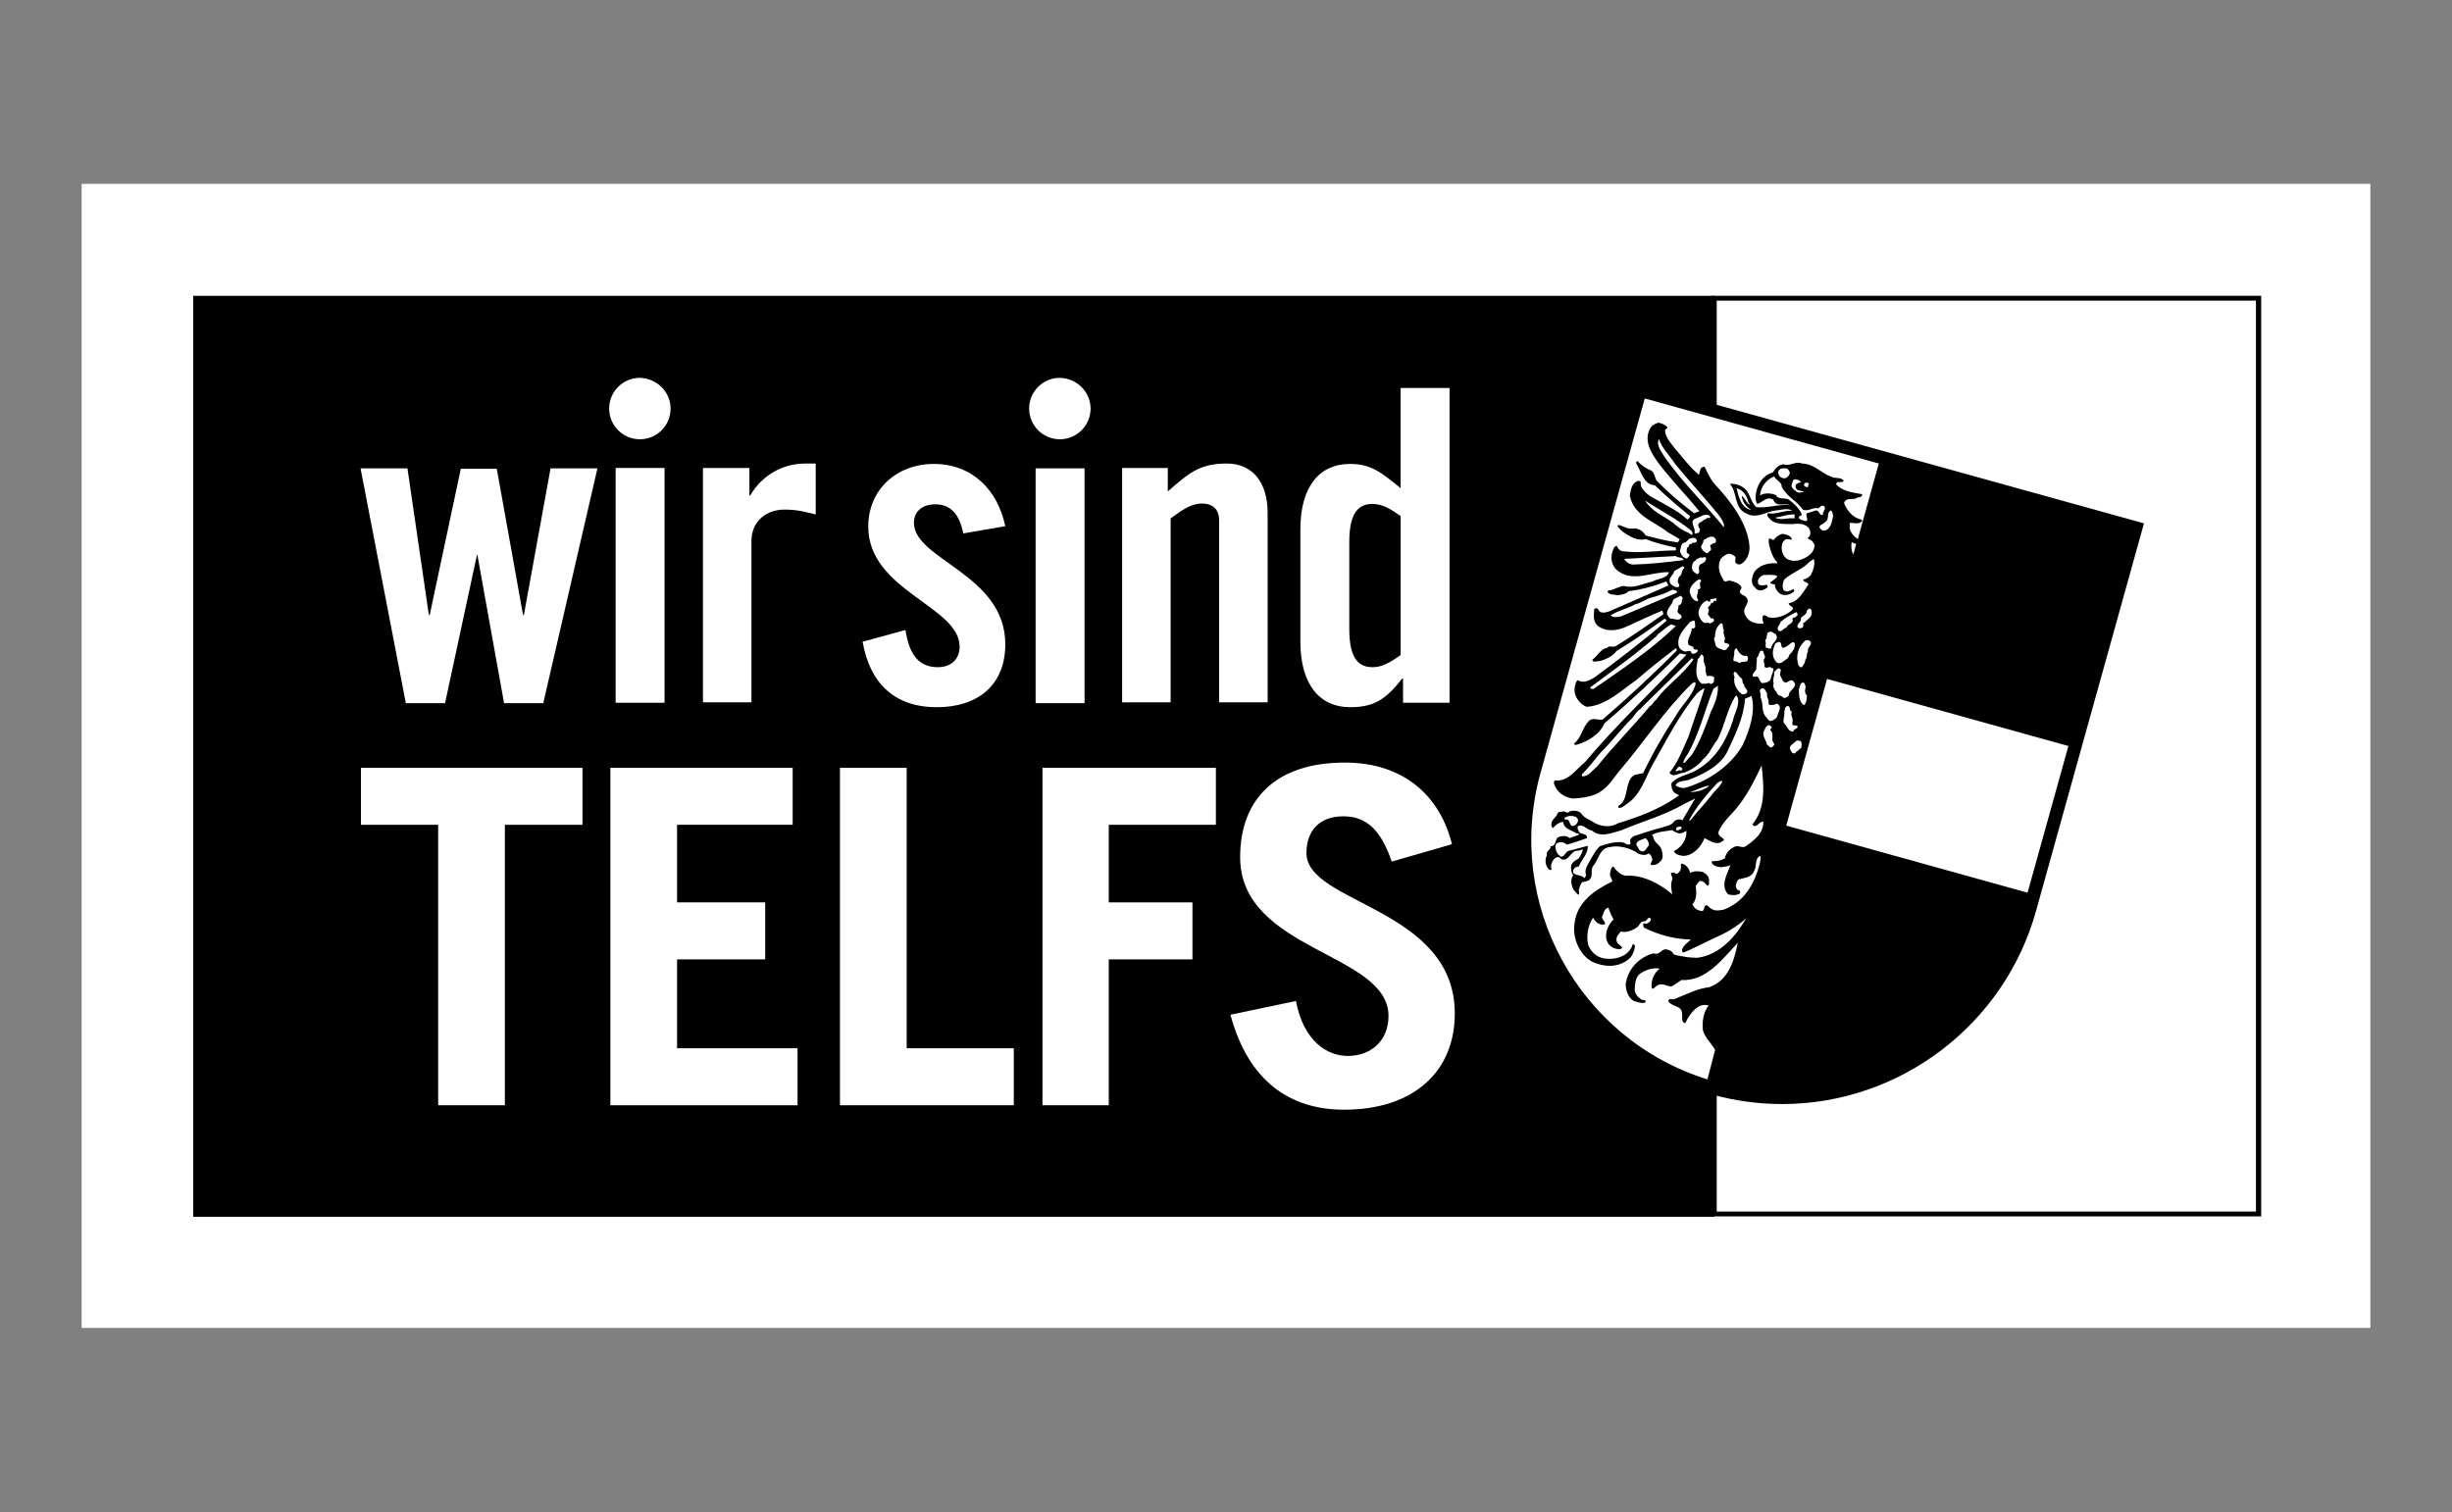 <?xml version="1.0" encoding="utf-8"?>
<!-- Generator: Adobe Illustrator 28.6.0, SVG Export Plug-In . SVG Version: 9.03 Build 54939)  -->
<svg version="1.0" xmlns="http://www.w3.org/2000/svg" xmlns:xlink="http://www.w3.org/1999/xlink" x="0px" y="0px"
	 viewBox="0 0 606.6 374.2" enable-background="new 0 0 606.6 374.2" xml:space="preserve">
<rect x="0" y="0" width="606.6" height="374.2" fill="#808080" stroke="none"/>
<g id="box_x5F_schatten">
	<g>
		<rect x="20.2" y="45.5" fill="none" width="27.6" height="27.6"/>
		<rect x="20.2" y="301" fill="none" width="27.6" height="27.6"/>
		<rect x="558.8" y="45.5" fill="none" width="27.6" height="27.6"/>
		<rect x="558.8" y="301" fill="none" width="27.6" height="27.6"/>
		<rect x="20.2" y="45.5" fill="#FFFFFF" width="566.2" height="283.1"/>
	</g>
</g>
<g id="logo">
	<g>
		<g>
			<g>
				<path d="M559.4,301H423.5V73.2h135.9V301z M424.7,299.8h133.4V74.4H424.7V299.8z"/>
			</g>
		</g>
		<rect x="47.8" y="73.2" width="376.3" height="227.9"/>
	</g>
	<g>
		<path fill="#FFFFFF" d="M144.1,190v14.1h-19.2v69.4h-16.5v-69.4H89.3V190H144.1z"/>
		<path fill="#FFFFFF" d="M151,273.5V190h45.1v14.1h-28.6v19.2h21.8v14.1h-21.8v22h29.8v14.1H151z"/>
		<path fill="#FFFFFF" d="M207.8,273.5V190h16.5v69.4h26.5v14.1H207.8z"/>
		<path fill="#FFFFFF" d="M257.9,273.5V190h42.9v14.1h-26.5v19.2h20.7v14.1h-20.7v36.1H257.9z"/>
		<path fill="#FFFFFF" d="M344.3,213.2c-2.7-7.9-6.3-11.2-12-11.2c-5.8,0-9.1,3.5-9.1,9.1c0,12.6,36.7,13.5,36.7,39.7
			c0,14.3-10.1,23.8-27.4,23.8c-13.4,0-23.7-7.1-28.1-23.5l16.2-3.4c1.9,10.1,7.9,13.6,12.8,13.6c5.7,0,10.1-3.7,10.1-9.9
			c0-15.7-36.7-16-36.7-39.3c0-14.3,8.8-23.4,25.9-23.4c14.7,0,23.6,8.4,26.5,20.2L344.3,213.2z"/>
	</g>
	<g>
		<g>
			<path fill="#FFFFFF" d="M114,116h8.9l6.5,36.2h0.2l6.6-36.3h11.6l-13.4,58.1h-9.7l-6.6-36.7H118l-7.9,36.7h-9.7l-11.2-58.1h11.6
				l5.3,36.3h0.2L114,116z"/>
		</g>
		<g>
			<path fill="#FFFFFF" d="M152.3,173.9v-58.1h12.1v58.1H152.3z"/>
		</g>
		<g>
			<path fill="#FFFFFF" d="M173.9,173.9v-58.1h11.5v6.8h0.2c2.9-5,8-7.9,13.7-7.9h2.5v12.6c-2.2-0.5-4.2-1.2-7.8-1.2
				c-4.1,0-8.1,2.6-8.1,7.8v39.9H173.9z"/>
		</g>
		<g>
			<path fill="#FFFFFF" d="M238.3,132c-0.9-4.6-3-7.2-6.9-7.2c-3.1,0-5.3,1.6-5.3,4.6c0,9.1,22.6,12.7,22.6,30
				c0,10.4-7.1,15.6-16.9,15.6c-10.6,0-16.6-6-18.4-16.2l10.6-2.9c0.8,4.9,2.5,9.2,8,9.2c3.1,0,5.4-1.8,5.4-5.1
				c0-10-22.6-13.8-22.6-29.7c0-9.2,7.1-15.5,16.2-15.5c9.5,0,15.8,6.4,17.7,15.4L238.3,132z"/>
		</g>
		<g>
			<rect x="256.2" y="115.9" fill="#FFFFFF" width="12.1" height="58.1"/>
		</g>
		<g>
			<path fill="#FFFFFF" d="M277.6,173.9v-58.1h11.3v5.8c5-4.3,7.6-6.9,14.6-6.9c6.3,0,10.1,4.6,10.1,12.2v46.9h-12v-45
				c0-2.9-1.7-4.2-4.3-4.2c-2.6,0-4.9,1.6-7.7,3.7v45.5H277.6z"/>
		</g>
		<g>
			<path fill="#FFFFFF" d="M347.1,173.9v-6h-0.2c-4,5.1-6.9,7.1-12.9,7.1c-7.5,0-12.3-5.6-12.3-16.2V131c0-10.6,4.7-16.2,12.3-16.2
				c5.3,0,7.8,2.2,12.5,6V96h12.1v77.9H347.1z M346.5,127.7c-2.4-1.7-4.5-3-6.9-3c-3.2,0-5.8,1.7-5.8,9.4v21.6
				c0,7.7,2.6,9.4,5.8,9.4c2.4,0,4.5-1.3,6.9-3V127.7z"/>
		</g>
		<g>
			<path fill="#FFFFFF" d="M165.9,101.1c0,4.2-3.4,7.6-7.6,7.6c-4.2,0-7.6-3.4-7.6-7.6s3.4-7.6,7.6-7.6
				C162.5,93.6,165.9,97,165.9,101.1z"/>
		</g>
		<g>
			<path fill="#FFFFFF" d="M269.8,101.1c0,4.2-3.4,7.6-7.6,7.6c-4.2,0-7.6-3.4-7.6-7.6s3.4-7.6,7.6-7.6
				C266.4,93.6,269.8,97,269.8,101.1z"/>
		</g>
	</g>
</g>
<g id="wappen">
	<g>
		<path fill="#FFFFFF" d="M405,95.3l-26.5,95.3c-9.5,34.3,10.6,70.1,45,79.6c5.7,1.6,11.5,2.4,17.3,2.4c28.9,0,54.5-19.5,62.3-47.4
			l26.5-95.3L405,95.3z"/>
		<g>
			<path d="M423.5,268.1l0.6,0.2c5.5,1.5,11.1,2.3,16.8,2.3c28,0,52.8-18.9,60.3-45.9l0.6-2.3l-60.9-16.9L423.5,268.1z"/>
			<polygon points="466.2,114.4 451.7,166.5 512.6,183.5 526.9,132 527.1,131.4 			"/>
		</g>
		<path d="M404.6,94.6L378,190.4c-9.6,34.7,10.7,70.7,45.4,80.4c5.7,1.6,11.6,2.4,17.5,2.4c29.2,0,55-19.7,62.8-47.8l26.7-95.9
			L404.6,94.6z M422.4,267.1c-31.8-9.9-50.3-43.5-41.3-75.8l25.8-92.7l57.9,16.1l-5.2,18.7c-0.9-0.6-1.7-1.4-2-2.6l0-1.4
			c1-0.1,2.3,0.5,3.1-0.5l-0.2-0.3c-2.1-0.5-3.5-2.1-4.3-4.1c0.3-1.3,1.8-0.9,2.8-1.1c0.5-0.5,1.7-0.1,1.7-1.1
			c-2.2-0.4-5-0.7-6.5-2.5c0.1-0.3,0.4-0.6,0.7-0.5c0.4-0.1,1,0.2,1.2-0.4c-0.8-0.9-2-0.4-3-0.9c-2.6-0.9-4.2-3.2-7.3-3.3
			c-1.6-0.7-3,0.8-4.6,0.2c-1.2,0.1-2.1,1.1-2.6,2c-2.7,0.8-4.1,3.3-4.3,6c0,0.6,0.1,1.2,0.4,1.8c1.3-0.3,2.4-2.1,4-1
			c0.8,1.9,2.6,0.7,4.1,1.3c-2.8-0.3-5.5,0.8-8.3,0.5c-1.4-1.2-1.5-3.4-2.9-4.6c-0.9-0.8-2.2-1.2-3.4-1.2l-0.2,0.1
			c1.9,2.2,0.9,5.8,3.9,7.2c2.7,1.6,5.1-0.5,7.6-0.7c1.3-0.1,2.7-0.7,3.9,0.1c-2-0.2-3.9,1-6,0.6c-0.6,0.7,0.4,1.2,0.7,1.7
			c1.5,1.2,3.6,0.9,5.3,1c1.3-0.2,3.2-0.2,4.1,1c0.4,0.6,0.5,1.4,0.1,2.1c-0.1,0.1-0.3,0.1-0.4,0.3c0.2,0.5,0.7,0.4,1,0.7
			c0.3,0.3,0.5,0.6,0.7,1c0,1.8-1.4,2.9-2.9,3.5c-1.3,0.6-2.8,0.7-4.1-0.1c-1.1-1-1.4-2.6-0.9-3.9c0.2-0.4,0.6-0.9,1.1-0.9
			c0.4,0,0.8,0.2,1.2,0.1c-0.2-1-1.4-1.2-2.3-1.4c-0.9,0.2-1.7,0.8-2.2,1.5c-0.4,0.1-0.8-0.5-1.2-0.3c-0.2,1.2,0.3,2.3,0.6,3.4
			c0.3,0.9,0.9,1.9,1.5,2.5l-0.1,0.2c-2-0.2-4.5,0.4-5.7,2.3c-0.4,0.9-0.7,2-0.3,3c0.5,0.7,1.1,1.5,2.1,1.4c0.5-0.1,1.2-0.4,1.6-0.8
			c0-0.2-0.1-0.4-0.2-0.6c-0.6,0.1-1.3,0.3-1.9,0c-0.4-0.3-0.3-0.7-0.3-1.1c0.2-0.6,0.7-1,1.3-1.3c1.2,0,2.3-0.2,3.5,0.2
			c-0.2,0.7-1.2,1.1-1.8,1.7c0.2,0.3,0.8,0.4,1.2,0.4c-0.1,0.9,0.7,2,1.4,2.4c1.2,0.5,2.3,0.2,3.3-0.6c0.2-0.2,0-0.5-0.2-0.6
			c-0.7,0.3-1.4,0.9-2.3,0.3c-0.5-0.8-0.3-1.8,0.1-2.7c1.9-1.7,4.5-2.5,6.3-4.4l1-0.7c0.4,1.3-0.1,2.9-0.8,4.1
			c-0.5,0.5-1.1,0.9-1.8,1c0,0.7,1.1,0.6,1.3,1.2c-1.3,1.8-2.3,4.2-4.9,4.7c0,0.8,1.8,0.8,0.7,1.8c-1.5,1.2-3.5,2-5.4,1.7
			c-0.7,0-1-0.9-1.7-0.4c-0.2,0.7,0,1.3,0.2,1.9c-0.8,0.1-1.5,0-2.3-0.2c-1.2-0.3-2.2-1.3-2.5-2.6c-0.2-1.5,1.6-2.3,0.5-3.7
			c-0.5-0.6-1.4-0.5-1.6-1.4c0.1-0.4,0.5-0.7,0.4-1.1c-0.5-1-1.7-1.3-2.7-1.6c-0.7-0.2-1.5,0.7-1.8-0.3c-1-1.6-1.5-3.4-0.6-5.1
			c0.5-0.6,1.2-1.1,2-1.3c0.6,0.1,1.1,0.3,1.5,0.7c0.5,0.5-0.3,1.2,0.3,1.7c0.4,0.3,0.9,0.4,1.3,0.1c1.4-0.8,2.1-2.7,2-4.3
			c-0.4-5.7-4.9-11.5-8.7-15.5c-1-1.2-1.7-2.7-2.4-4.2c-0.4,0-0.8,0.2-1,0.5l-0.4,1.5c-2.3-1.9-4.1-4.4-6.1-6.7
			c-0.9-1.2-2.3-2.7-2.3-4.4c0.2-0.3,0.6-0.3,0.6-0.7c-0.6-0.6-1.4-1-2.3-1.1c-0.9,0.3-1.8,0.8-2.1,1.7c-1.5,3,0.6,6.2,2.5,8.7
			c3.1,4,6.6,7.6,9.8,11.5l-1.3,0.5c-3.3-2.5-6.4-5.1-9.3-8.1c-0.5-0.9-0.5-2-1.4-2.5c-1.3-0.5-2.4-1.3-3.3-2.3
			c-0.3,0.1-0.4,0.3-0.3,0.6c1.3,2.1,1.8,5.2,4.6,5.4c2.8,2.7,5.7,5.2,8.7,7.6c0,0.3-0.4,0.7-0.6,0.9c-2.7-2.5-6.2-4-9.4-5.9
			c-1-0.8-2.4-1.9-2.2-3.4c-0.1-0.3-0.5-0.3-0.7-0.3c-1.5,0.5-1.8,2.2-2,3.6c0.9,5,6,6.4,9.4,9.1l2.9,1.7c0,0.3-0.2,0.6-0.5,0.8
			c-2.7-0.3-5.2-1-7.9-1.7c-0.6-1.1-1.9-1.9-3.2-1.7c-1.4,0.1-2.1-0.5-3.4-0.9c-0.2,0.1-0.4,0.1-0.3,0.4c0.7,1,1.8,1.7,2.9,2.3
			c1.1,0.7,2.7,1.2,4,0.8c2.3,0.9,5,1.6,7.5,2.1l0,0.7c-4.4,0-8.7,0.8-13.2,0.2c-0.7-0.1-1.2-0.7-1.4-1.3c-0.3,0-0.6,0.2-0.7,0.4
			c-0.9,1.8-0.9,3.6,0.3,5.2c3.9,3.8,8.9,0.7,13.3,0.9c-0.6,1.7-2.8,1.5-4.1,2.3c-2.3,0.5-4.6,1.8-7,1.1c-1.3,0-2.6,1.1-3.9,1.1
			c-0.2,0.1-0.1,0.3-0.2,0.4c0.5,0.8,1.5,0.5,2.3,0.8c1-0.1,2.1-0.2,2.9-1c3.1-0.4,6.2-1.2,9.3-2.4c0.2,0.2,0.5,0.7,0.5,1l-14.4,6.3
			c-0.8,0.3-1.7,0.6-2.5,0.2c-0.3-0.3-0.5-1-1-0.9l-0.4,0.2c-0.1,1.4-0.4,2.9,0.8,4.1c2.1,1.7,5,1.3,7.3,0.2
			c2.9-1.3,5.8-2.7,8.7-3.9c0.2,0.2,0.2,0.6,0.3,0.9c-3.9,2.7-7.7,5.4-11.8,7.9c-0.8,0.4-1.4-0.3-2.1,0.4c-0.5,0.1-1.1,0.4-1.4,0.7
			c-0.8,0.7-1.4,1.6-2.3,2.3c0.3,0.8,1.2,0.2,1.8,0.3c1.5-0.4,3.3-1.2,4.2-2.5c4.1-2.5,8-5.2,11.9-8c0.2,0.1,0.4,0.2,0.5,0.5
			c-5.7,4.9-11.7,9.5-17.8,14c-1.3,0.8-2.8,1.6-4.2,0.7c-0.6,0.5-0.7,1.6-0.8,2.4c0,1.8,1.4,3.6,3,4.2c4.6-0.2,8.7-4.1,12.4-6.7
			c3.1-2.7,6.4-5.3,9.7-7.8c0.1,0.2,0.3,0.4,0.2,0.6c-5.9,5.9-12,11.6-18.4,17.1c-1.2,0.1-2.6-0.7-3.5,0.5c-1.5,1.6-1.7,4-3.5,5.4
			c0.1,0.3,0.3,0.4,0.6,0.3c2.8-0.8,5.8-2.6,6.9-5.3c6.5-5.5,12.7-11.4,18.7-17.3l1.6,0.3c-8.3,8.9-17.3,17.3-25.1,26.6
			c-2.2,1.7-4.1,4.9-7.4,4.5c-0.2,0.1-0.3,0.5-0.3,0.7c0.7,2.3,2.6,3.5,4.7,3.8c1.9-0.1,3.7-0.3,5.5-1c2.9-1.2,4.2-3.6,5.9-5.7
			c6.1-7.1,11.1-14.9,17.8-21.5c0.3-0.2,0.6-0.6,1-0.6l0.2,0.3c-0.8,3.3-3.4,5.2-4.9,8c-3,4.5-5.7,9.2-8.1,14.2
			c-1,0.3-2.3,0.2-3,1.2c-1.5,2.1-0.7,5.5-3.1,6.9c-0.1,0.2-0.1,0.4,0.1,0.5c0.7,0.1,1.4-0.6,2-1c3.5-2.3,4.5-6.5,6.5-10
			c3.4-6,6.5-12.1,10.8-17.3c0.5-0.5,1.2-1,1.9-1.3c-1.2,4-2.7,8-4,12c-1.4,3.1-2.6,6.4-4.7,8.9c0.9,1.4,2.4,0,3.6,0
			c1.7-0.6,3.6-1.8,4.7-3.3c1.6-1.3,2.3-3.3,3.6-4.9c1.7-3.3,2.4-7.5,4.4-10.7c0.1,0,0.3-0.3,0.4-0.1c1,1.9-0.6,4.1-1,6.1
			c-1.8,5.4-4.5,10-9.8,12.7c-1.8,0.8-4,1.2-5.4,2.8c-0.1,0.8,0.1,1.8,0.8,2.4l1.1,0.6c-4.5,3.3-10,5.4-15.1,6.9
			c-1.8,1.1-4,0.9-5.9-0.1c-1-0.8-2.5-1.1-3.2-2.3c-0.7-0.8-2-0.8-2.9-0.5c-0.6,0.7-0.9-0.1-1.6,0c-0.4,0.2-1.1-0.1-1.4,0.5
			c-0.3,1.1-1.7,1.5-1.5,3c0,0.2,0.2,0.5,0.4,0.6c0.6-0.7,1.5-1.5,2.5-1.5c0.2,1.8,2.1,2,3.3,2.8l0.8,0.2c-0.7,0.5-1.7,0.6-2.5,1
			c-0.6-0.6-1.6-0.6-2.3-0.4c-1.6,0.2-0.7,2.4-2.4,2.4c0.1,1-1.3,1.2-0.9,2.2c-0.6,1.2-0.4,2.5,0.4,3.5c0.2,0.1,0.3,0.2,0.5,0.2
			c0.5-0.2,0-0.7,0.1-1.1c0.2-1,0.7-1.9,1.6-2.1c0.4-0.1,0.7,0.2,0.9,0.5c2.2,0.7,2.2-2.3,4.3-2.1l1.1-0.3c-0.1,0.7-0.6,1.5-1,2.2
			c-0.7,0.4-1.6,0.9-1.9,1.7c-0.1,0.7-0.1,1.7,0.5,2.5c-0.7,0.9-0.5,2-0.2,3c0.3,0.8,0.9,1.2,1.4,1.8c0.5-0.1,0.1-0.9,0.2-1.3
			c0.2-0.7,0.4-1.3,0.8-1.8c0.6-0.2,1.4-0.1,1.9-0.7c0.9-1,0.1-2.2,0.8-3.3c1.4-1.5,1.6-4.5,4.2-4.7c2.3-0.5,5.2,0.3,7.1,1.7
			c0.6,0.2,1.7,0.5,2.4-0.1c0.5,0.1,0.8,0.8,0.9,1.2c0.3,0.6-0.5,1.1-0.3,1.6c0.8,0.2,1.7-0.1,2.3-0.8c0.9-0.7,0.6-1.9,0.4-2.8
			c-0.4-1.5-1.9-1.7-2.1-3.3l-0.3-0.5c1.6-0.9,3.2-0.8,4.9-1.2c0.8,0.5,1.7,1.1,2.6,0.7c0.3-0.1,0.7-0.4,1-0.5
			c0.1,2.2-1.2,4.1-3.1,5c0.3,0.9,1.5,1.1,2.4,1.2c2.5-0.1,4.3-2.3,5.2-4.4c1.2,0.6,2.8,1.8,4.2,0.9c0.3-0.2,0.6-0.3,0.6-0.6
			c-0.5-0.5-1.4-0.8-1.4-1.7c1-2.8,3.5-4.5,5.2-6.9c2.2-2.9,3.9-6.2,5.5-9.7c0.5,4.7,1.2,10.5-2.3,14.6c0.2,0.2,0.4,0.5,0.7,0.4
			c0.8-0.2,1.2-1.1,2-1.1c0.2,2.8-2.2,4.6-4.3,6.1c-0.8,0.6-1.8-0.3-2.7,0.1c-1.3,0.6-2.2,1.5-2.5,2.9c-1,0.6-2,0.7-3.1,0.7
			l-0.2,0.2c0.3,1,1.5,1.2,2.4,1.3c0.8-0.1,1.6-0.2,2.3-0.5c-0.8,2.2-2.6,5-0.6,7.2c1,0.3,2.1,0.3,2.9-0.2c0.2-0.3,0.1-0.6-0.2-0.8
			c-0.6,0-0.7-0.7-0.8-1.1c0.1-0.5,0.3-1.2,0.7-1.6c1.4-0.4,3.2-0.4,3.8-2c0.8-1.2,0.1-3.3,1.6-3.8c0.2,0.6-0.1,1.4-0.2,2.1
			c-1.3,4.9-3.9,9.4-8.9,11.2c-1,0.2-2.1,0.4-3-0.2c-0.6-0.2-0.9-1.2-1.6-0.8c-0.3,0.6-0.2,1.6-1.1,1.3c-0.9-0.2-1.6-0.7-2-1.6
			c1.1-1.3,1-3.1,0.8-4.6c0.4-0.4,0.5-1,1.2-1.2c0.8,0,1.2,0.7,1.7,1.2c0.6-0.2,0.3-0.9,0.4-1.3c0.1-1-0.8-1.7-1.5-2.1
			c-1.1-0.3-2.2-0.3-3.2,0.2c-0.2-1.1-1-2.1-2.1-2.3c-0.4,0.3,0,0.8-0.2,1.2c0,0.7-0.5,0.9-0.9,1.4c-0.4-0.2-1.1-0.6-1.5-0.2
			c-0.1,0.6,0.5,0.9,0.3,1.5c-0.5,1.3-0.2,2.5,0,3.7c-2.9-2.5-7.2-4.9-11.6-4.6c-1.3-0.3-2.2-1.2-3-2.3c-0.6,0.3-0.7,1.2-0.8,1.8
			c-0.1,0.6,0.4,1.2,0.6,1.9c-4.5,2.2-8.9,5.2-9.4,10.6c-0.5,3.5,1.3,7.6,4.4,9.3c2.9,1.3,6.1,1.5,8.7-0.4c1.2-0.8,1.7-2.2,1.9-3.5
			l-0.4-0.5c-0.5,0.2-0.3,0.9-0.7,1.2c-1.3,2.1-4.1,2.7-6.4,2.4c-2-0.3-3.4-1.6-4.1-3.4c-0.5-2.1-0.1-4.8,1.2-6.7
			c0.5,0.9,1.3,1.7,2.4,1.7c0.2,0,0.5,0,0.6-0.2c0-0.6-0.7-1-0.8-1.6c0.4-0.8,0.4-2.1,1.6-2.4c0.3,0.9,0.7,2,1.3,2.9
			c-1.3,1.2-2.3,3.4-1.7,5.2c0.4,1.4,1.6,2,2.9,2.2c0.3-0.1,0.8,0,0.9-0.4c-0.4-0.7-1.3-0.9-1.4-1.8c-0.1-1,0.6-1.6,1.1-2.2
			c1.4,0.4,2.9-0.3,4.1-1.1c0.5-0.5,0.8-1.5,1.6-1.4c0.8,0.1,0.9-1.4,1.7-0.7c0.1,0.7-0.6,1.1-1.1,1.3c-0.3-0.1-0.5-0.2-0.8,0
			c0,0.4,0,0.7,0.3,1c3.7,1.8,7.5,2.8,11.5,2.9c-0.8,0.8-1.9,1.4-2.2,2.6c0,0,0,0,0,0.1c0.1,0.2,0.1,0.5,0.4,0.5
			c1-0.4,2.1-0.9,3.1-1.4c2.1-1,4.3-2.1,6.5-3.1c2-1,4.2-2.4,5.9-4c-2.5,4.4-6.4,9-12,9.8c-1.3,0-2.7-0.1-4-0.4
			c-0.7-0.1-1.3-0.2-1.9-0.4c-0.1-0.2-0.3-0.4-0.4-0.6c-0.4-0.4-1-0.6-1.6-0.7c-1.1,0-1.7,1.6-3,1c-0.2,0.1-0.5,0.1-0.7,0.2
			c-0.4,0.1-0.8,0.3-1.2,0.5c-2.6,1.3-4.5,3.7-5,6.7c-0.1,1.5,0.5,3.6,2,4.4c0.9,0.2,2.1,0.8,2.9,0.3c0.1-0.9-0.9-0.3-1.2-0.8
			c-0.8-0.5-1.5-1.4-1.5-2.4c0.1-1.4,0.2-3.1,1.4-3.9c1.5-1,3.2-1.5,4.8-1.2c-1.4,1-2.2,2.9-2,4.7c0.1,0.1,0.2,0.4,0.5,0.2
			c0.4-0.4,1-1,1.7-1c1.2-0.2,2.3,1.1,3.4,0.1l1.8-1.2c6.1,0.4,10.3-5.4,13.9-9.2c-0.9,4.6-2.4,9.4-7.1,11c-2.9,0.3-5.7,1.8-8.5,2.9
			c-0.5,0.3-1.4-0.4-1.6,0.5c0.8,1.5,3.2,1,3.4,2.9c0.2,0.9-0.3,2.2,0.7,2.6c0.3-0.2,0.4-0.6,0.6-1c1-1.6,2.5-3.8,4.8-3.5l0.5,0.1
			c-1.3,1.6-1.7,4.2-1.4,6.2c0.5,1.8,2.1,3.2,3,4.8L422.4,267.1z M500.6,224.5c-7.4,26.7-32,45.4-59.7,45.4
			c-5.6,0-11.2-0.8-16.6-2.3l17.1-61.4l59.7,16.6L500.6,224.5z M501.6,220.9l-59.7-16.6L452,168l59.7,16.6L501.6,220.9z
			 M452.5,166.1l14.1-50.9l59.7,16.6l-14.2,50.9L452.5,166.1z"/>
		<g>
			<path fill="#FFFFFF" d="M459.2,134.6l-0.7,2.6c-0.8-1.3-0.4-3.1-0.4-3.1C458.2,134.3,458.7,134.4,459.2,134.6z"/>
			<path fill="#FFFFFF" d="M446.5,128.9c-0.6-0.2-1.2-0.2-1.5-0.8c0-0.5,0.5-0.4,0.8-0.7c-0.7-1.7-2-2.8-3.3-3.8
				c-1.1-0.5-2.5,0.1-3.2-1.1c-1.2-0.5-2.7-0.6-3.9,0.1c0.2-2.1,1.5-3.9,3.5-4.7c0.5,1,1.9,1.3,1.9,2.6c1.3,2.5,3.7,3.4,5.2,5.6
				c1.4,0.6,2.5-0.7,3.8-0.3c0.5-0.3,0.9-1,1.5-0.5c0.6,0.7-0.6,1.4-0.3,2.1c-0.9,0.3-0.9-1.1-1.7-1.1l-2.3,0.7
				C446.5,127.6,447.8,129.1,446.5,128.9z"/>
			<path fill="#FFFFFF" d="M443.9,128.3c-1.6-0.3-3.1,0.6-4.8-0.2c1.6-0.2,3.2-0.9,4.9-0.8C443.9,127.6,444,127.9,443.9,128.3z"/>
			<path fill="#FFFFFF" d="M440.1,116.4c0.3-0.6,1.1-0.5,1.6-0.5c0.7-0.1,0.8,0.6,1.1,1c0,0.5-0.4,1-0.8,1.3
				c-0.6,0.3-1.3,0.1-1.7-0.3C440,117.5,439.7,116.9,440.1,116.4z"/>
			<path fill="#FFFFFF" d="M444.5,121.1c0.5,0.4,1.3,0.4,1.9,0.5c-0.6,0.2-1.3,0.5-1.9,0.1c-0.5-0.4-1.3-0.8-1.3-1.6
				c0.2-0.6,0.3-1.4,0.8-1.5c0.7,0,1.3,0.3,1.6,0.8c-0.4-0.1-0.9,0.2-1.3,0.5C444.1,120.4,444.2,120.7,444.5,121.1z"/>
			<path fill="#FFFFFF" d="M446.3,119.9c0.1-0.4,0.3-0.4,0.6-0.5l0.6,0.2l-0.3,1C446.7,120.4,446.3,120.5,446.3,119.9z"/>
			<path fill="#FFFFFF" d="M451.6,129.1c1.1-0.6,0.1-2.3,1.4-2.8c0.3,0.3,0.4,0.9,0.5,1.3c-0.3,1.4-0.5,3.4-2.2,3.7
				c-0.6,0.1-0.9-0.4-1.2-0.8C450.2,129.7,451.2,129.7,451.6,129.1z"/>
			<path fill="#FFFFFF" d="M431.5,124.5c0.5,0.8,1.1,1.3,1.8,1.7c-2.6-0.4-3.2-3.4-3.7-5.4c1.6,0.4,2.6,1.9,2.9,3.4l0.5,0.8
				c-0.9-0.4-1.3-1.6-2-2.3C430.8,123.2,431.2,123.9,431.5,124.5z"/>
			<path fill="#FFFFFF" d="M447.3,161.2c-0.5,0.6-0.1,1.5-0.7,2.1c0,0.7-0.5,1.3-0.8,1.8c-0.6,0.1-0.9-0.4-1-0.9
				c-0.5-1.8,0-3.9,1.4-5.3c0.5-0.7,1.5-0.7,1.8,0.1C448.1,159.9,447,160.3,447.3,161.2z"/>
			<path fill="#FFFFFF" d="M438.9,184c0.2,0.4-0.3,0.6-0.5,0.9c-0.6,0.3-0.9-0.5-1.3-0.7c-0.2-1.2-1.5-2.4-0.5-3.7
				c0.1-0.5,0.5-0.8,0.9-1.1c0.3,0.1,0.6,0.2,0.8,0.5c0,0.2-0.3,0.5-0.4,0.7C439.1,181.6,437.9,183,438.9,184z"/>
			<path fill="#FFFFFF" d="M438.2,178.4c-0.8,0.1-1-0.8-1.5-1.2c-1-1.5-0.4-3.2-1.2-4.7c0.4-0.8-0.8-1.8,0.5-2.2
				c0.7,0.1,0.9,0.9,1.2,1.4c-0.3,0.9,0.6,1.4,0.3,2.3c0.1,0.7,0.9,0.4,1.3,0.4c0.4,0,0.8-0.5,1.1-0.1c1,0.8-0.1,2-0.2,2.9
				C439.5,177.8,438.9,178.1,438.2,178.4z"/>
			<path fill="#FFFFFF" d="M414.7,204.8c0.4-0.2,0.9-0.4,1.3-0.1c0.1,0.5-0.5,0.5-0.9,0.8c-0.3,0-0.6-0.2-0.4-0.5
				C414.7,205,414.8,204.9,414.7,204.8z"/>
			<path fill="#FFFFFF" d="M414.2,203.2c-0.6,1.1-2.1,1.2-3.1,1.6c-2.3,0.5-4.6,1.4-6.9,2.1c-0.4,0.3-1,0.6-0.9,1.3
				c0.1,0.2,0,0.5,0,0.7c-0.8,0.4-1.3-0.5-2.2-0.5c-1.8-0.1-3.6,0.4-5.3,1c-1.4,1.3-2.1,3.1-3.1,4.7c-0.3,0.7-0.7,1.6-0.3,2.4
				c-0.1,0.3-0.2,0.6-0.5,0.8c-0.6-1.1-3.6-0.4-2.5-2.3c0.3-0.5,0.8-0.5,1.2-0.6c0.7-1.8,2.3-3.1,2.2-5.1l-4.9,1.3
				c-0.7,0.4-0.8,1.3-1.7,1.4c-0.9-0.5-1.3-1.4-1.4-2.3c-0.1-0.3,0.1-0.6,0.2-0.9c0.5-0.4,1-0.4,1.6-0.4l1.1,0.6
				c1.7-0.5,3.3-1,4.9-1.6c0.2-1.1-1.1-0.9-1.7-1.3c-0.3-0.3-0.5-0.6-0.6-1.1c-0.2-0.6,0.4-0.8,0.8-0.7c1.1,0.1,1.6,1.1,2.7,1.2
				c2.2,1.9,4.9,0.6,7.2,0c5.4-2.3,10.8-3.7,16.1-6.8l2.3-1.1c-1.1,1.7-2.1,3.6-3.2,5.4C415.7,202.6,414.9,202.7,414.2,203.2z"/>
			<path fill="#FFFFFF" d="M407.9,209.2c-0.5,0.5-0.7,1.3-1.5,1.5c-1,0-1.1-1-1.6-1.7c0.1-1.1,1.5-1.2,2.3-1.6
				C407.5,207.7,408,208.5,407.9,209.2z"/>
			<path fill="#FFFFFF" d="M418.1,196c1.4-0.4,3.2-1.4,4.7-1.6l-0.1,0.2C421.3,195.6,419.7,196,418.1,196z"/>
			<path fill="#FFFFFF" d="M424.9,193.7c0.4-0.2,0.8-0.6,1.2-0.4c-0.5,1.4-1.9,2.3-2.7,3.5c-1.7,2.2-3.6,4.1-5.3,6.3
				c-0.1,0-0.1-0.1-0.2-0.2C419.8,199.4,422.3,196.5,424.9,193.7z"/>
			<path fill="#FFFFFF" d="M416.7,195c-0.7,0-1.7-0.2-2.2-0.7c0.6-1.1,2.1-1,3.2-1.3c3.7-1.4,8.1-3.6,9.7-7.2c1.9-4,4-8.3,4.3-12.9
				c0.5-0.2,1.1-0.4,1.6-0.7c1.1,3.8-0.5,8.6-2.2,12.2C428.2,189.5,422.5,193.4,416.7,195z"/>
			<path fill="#FFFFFF" d="M429.2,166.2c0.7,0.4,1,1.3,1.7,1.7c0.3,0.5,0,1.1,0.6,1.5c-0.2,0.9,1.4,1.3,0.5,2.2
				c-0.4,0.2-0.9,0.4-1.3,0c-1.1-0.9-2-2.6-1.6-4.1C428.9,167.1,428.7,166.5,429.2,166.2z"/>
			<path fill="#FFFFFF" d="M429,162.1c0.1-0.6-0.1-1.5,0.6-1.7c0.5,0.9,1.1,2,2.3,1.9c0.1-0.1,0.2,0,0.3,0c0.3,0.4,0.3,0.8,0.1,1.2
				c-0.5,0.5-1.4,0-1.9,0.6c-0.5-0.3-0.9-0.5-1.5-0.5C428.7,163,429,162.5,429,162.1z"/>
			<path fill="#FFFFFF" d="M433.6,167.1c0-0.8,1.1-1.1,0.9-2c0-0.8,0.2-1.4,0.1-2.3c0.7-0.4,0.4-2.2,1.6-1.7c0,0.6,0.7,1.3,0.3,1.9
				c-0.5,0.6,0.2,1.2,0,1.9c0.1,0.4,0.5,0.3,0.9,0.3c0.5-0.4,0.8,0.2,1.3,0.2c0.1,0.9-0.5,1.6-0.6,2.4c-0.1,0.8-1,1.1-1.7,1.2
				c-1.4,0.4-0.9-2.2-2.3-1.5C433.7,167.4,433.5,167.3,433.6,167.1z"/>
			<path fill="#FFFFFF" d="M442,155.3c-0.9,0.1-1.1,1.2-2,0.8c-0.7-0.8,0.4-1.5,0.5-2.2c1.1-1,2.4-1.7,3.8-2.4
				c0.4,0,0.3,0.4,0.4,0.6c0,0.4-0.5,0.4-0.6,0.7c-0.3-0.1-0.5,0.1-0.7,0.3C443.9,154.4,442.2,154.3,442,155.3z"/>
			<path fill="#FFFFFF" d="M440.4,158.9c0.4,0.4,0.1,1.2,0.7,1.4c0.9-0.1,1.5-0.9,2.2-1.3c0.3-0.2,0.8,0,0.7,0.4
				c0.1,0.9-0.4,1.7-1,2.3c-0.5,0.3-0.4,1-0.9,1.3c-0.7,0.4-1.7,1.7-2.7,0.8c-1.2-1.4-0.9-3-0.2-4.6
				C439.5,159.1,440,158.7,440.4,158.9z"/>
			<path fill="#FFFFFF" d="M438.2,160.4c-0.4,0.3-1-0.1-1.4-0.2c0-0.6,0.1-1.2-0.1-1.8c0.8-0.7-0.1-2,1.4-2.1c0.4,0,0.7,0.5,1.2,0.6
				l0.3,0.7C439.5,158.8,438.2,159.2,438.2,160.4z"/>
			<path fill="#FFFFFF" d="M439.9,172c-0.4-0.9-1.6-1.8-1.1-2.9c-0.4-0.9,0.3-1.9,0.1-2.8c0.4-0.3,0.6-0.9,1.2-0.9
				c1,0.2-0.1,1.3,0.4,1.9c0.3,0.5,0.5,1.6,1.3,1.6c0.6-0.1,1.2-0.9,1.8-0.4c0.2,0.3,0.5,0.6,0.5,0.9c-0.2,1.2-1.6,1.5-1.6,2.8
				c-0.5,0.3-1,0.8-1.5,0.3C440.8,172.3,440.4,172.1,439.9,172z"/>
			<path fill="#FFFFFF" d="M441.4,176.2c0.2-0.6,0.1-1.2,0.7-1.5c0.2,0.1,0.3-0.1,0.4,0.1c0.5,0.3,0.1,1.1,0.8,1.3
				c-0.5,0.9,0.5,1.7,0.1,2.7c0,0.3,0,0.5,0.2,0.7c0.3-0.1,0.8,0,1.1,0.2c0.2,0.7-1.1,0.6-1,1.3c-1.3,0.2-1.6-1.4-2.4-2.1
				C441,178,441.6,177,441.4,176.2z"/>
			<path fill="#FFFFFF" d="M444.3,183.4c0.3-0.3,0.8-0.1,1.2,0c0.3,0.5,0.2,1.1,0.1,1.7c-0.6,0.3-0.7,0.7-1.3,1
				c0,0.1-0.2,0.2-0.2,0.3c-0.8,0.2-1.1-0.6-1.3-1.2C442.7,184.4,443.8,184,444.3,183.4z"/>
			<path fill="#FFFFFF" d="M445,170.7c0.3-0.6,0.2-1.8,1.1-1.8c0.5,0.1,0.4,0.7,0.6,1c-0.1,0.7-0.4,1.5,0.3,2.2
				c0,0.8-0.1,1.9-0.7,2.4C445,173.7,445.1,172,445,170.7z"/>
			<path fill="#FFFFFF" d="M446.5,154l-0.5,0.2c0.2,0.3,0.2,0.8-0.1,1.1c-0.4,0.2-0.9,0.3-1.2-0.1c-0.3-0.9,1.1-1.3,0.8-2.2
				c0.4-0.7,1.5-0.8,1.5-1.9c0.2-0.2,0.4-0.5,0.7-0.5c0.5,0.1,0.5,0.8,0.5,1.2C448.1,152.9,447,153.3,446.5,154z"/>
			<path fill="#FFFFFF" d="M418.5,161.7c-0.3-1.3-1.3-0.1-2-0.6c-0.6-0.2-1-0.6-1.2-1.2c-0.6-2.5,1.4-4.3,2.8-6
				c0.4-0.1,0.7-0.4,1.1-0.3c0.2,0.5,0.1,1,0.2,1.5c-0.2,0.2-0.3,0.5-0.6,0.4c-0.1-0.1-0.2,0-0.3,0.1c0,1.4-1.3,2.6-0.8,3.9
				c0.3,0.4,1.3,0.3,1.3,1c0.2,0.5,1.4-0.1,0.9,0.8C419.4,161.7,419,161.9,418.5,161.7z"/>
			<path fill="#FFFFFF" d="M418.9,163.2c-2.5,3.8-6.6,6.3-9.2,10c-0.7,0.4-0.8,1.2-1.5,1.5c-4.2,5.1-9,9.8-13.1,15
				c-1.2,0.9-2.1,2.5-3.7,2.4l-0.1-0.4c1.7-1.8,3.2-3.6,4.7-5.5c2.8-2.7,5-5.8,7.8-8.5c0.7-0.8,1.1-1.8,2.1-2.3l0.4-0.5l12.2-12
				C418.7,163,418.9,163,418.9,163.2z"/>
			<path fill="#FFFFFF" d="M422.8,150.9l-0.3,1.1c0.4,0.4,0.7,1.3,1.3,1c0.1,0.1,0.3,0.4,0.2,0.6c-0.1,0.4-0.7,0.4-0.9,0.7
				c-0.6-0.5-1.3,0.2-1.8-0.4c-0.6-0.5-1-1.3-1.1-2.1c0-1.3,0.8-2.7,2.1-3.2c0.3,0,0.4,0.5,0.8,0.2c-0.2-1,0.8-0.3,1.2-0.8
				c0.4-0.1,0.2,0.3,0.3,0.5l-0.1,0.3c-0.7-0.7-0.5,0.9-1.2,0.3C423.4,150,422,150.1,422.8,150.9z"/>
			<path fill="#FFFFFF" d="M420.1,148.3l-0.1,0.5c-1.2-0.1-1.7-1.3-2-2.3c0-1.1,0.7-1.9,1.5-2.6c0.3-0.3,1.4-1,1.3,0
				c-0.8,0.6,0.6,1.8-0.8,2C420.4,146.6,419.3,147.6,420.1,148.3z"/>
			<path fill="#FFFFFF" d="M423.2,136.2c-0.5,0.2-0.7,1.1-1.3,0.5c-0.5-0.3-0.9-0.7-1.1-1.4c0.2-0.6,0.7-1,0.6-1.6
				c0.9-0.6,2.4-1.6,3.1-0.2c0,0.3,0.1,0.6-0.2,0.9c-0.5-0.2-0.8,0.4-1.2,0.5C423,135.3,423.5,135.7,423.2,136.2z"/>
			<path fill="#FFFFFF" d="M422.1,138.2l-0.2,0.6c-0.4,0.7-1.6,0.6-1.6,1.6c-0.1,0.5,0.4,1.4-0.4,1.7c-0.7-0.4-1.5-0.9-1.3-1.9
				c0-0.6,0.3-1.3,0.9-1.5c0.1-0.5,0.9-0.5,1.2-0.8C421.3,138.3,421.8,137.4,422.1,138.2z"/>
			<path fill="#FFFFFF" d="M412.1,113.5c-0.9-1.5-2.5-3.2-1.7-4.9c0.8,2.5,2.7,4.1,4,6.2c3.4,4.2,7.2,8.2,10.6,12.4
				c0.7,0.9,1.6,2.1,1.5,3.2l-0.1,0C421.8,124.7,416.5,119.7,412.1,113.5z"/>
			<path fill="#FFFFFF" d="M422.9,127.6l0.2,0.3c0,0.2-0.1,0.3-0.3,0.3c-0.5-0.3-0.8,0.5-1.3,0.4c-0.3,0.6-1.4,0.6-1.4,1.4
				c0.2,0.3,0.1,0.7,0.5,0.9c-0.2,0.3-0.1,0.8-0.4,1c-0.3-0.2-0.8,0.5-1-0.1c0.4-1.2-1.5-2.8,0.3-3.5
				C420.6,128,421.7,126.9,422.9,127.6z"/>
			<path fill="#FFFFFF" d="M418.6,132.4c-0.3-0.1-0.6-0.4-1-0.6c-1.5-0.6-2.7-1.5-3.8-2.5c-2.4-1.7-5.2-2.8-6.8-5.4
				c3.9,2.5,8,4.6,11.5,7.5C418.6,131.7,418.9,132,418.6,132.4z"/>
			<path fill="#FFFFFF" d="M416.5,134.3c0.9,0,1-1,1.8-1.1c0.6-0.2,1.4-0.2,1.5,0.7c-0.3,0.7-1.3,0.1-1.4,0.8
				c-0.7-0.4-0.4,0.7-1,0.8c-0.1,0.4-0.2,0.8-0.1,1.2c0.1,0.3,0.5,0.3,0.7,0.6c-0.2,0.4-0.4,0.8-0.8,0.9c-0.8-0.2-1.4-1-1.6-1.8
				C415.8,135.7,415.8,134.7,416.5,134.3z"/>
			<path fill="#FFFFFF" d="M416.5,138.6c-4.1,0.5-8.2,1-12.4,1.1c-1,0-1.8-0.6-2.3-1.4c4.3-0.2,8.5-0.5,12.8-0.7
				C415.2,138.2,416.3,137.7,416.5,138.6z"/>
			<path fill="#FFFFFF" d="M414.2,141.3l2.1-1.2c0.1,0.1,0.4,0.2,0.4,0.5c-0.9,0.6-0.4,1.6-1.3,2.1c-0.2,0.5-0.6,1.2-0.1,1.8
				c0.3,0.2,0.1,0.6-0.1,0.8c-0.7,0.1-1.6-0.4-2-1C412.5,143,414,142.4,414.2,141.3z"/>
			<path fill="#FFFFFF" d="M413.8,145.9c0.3,0.2,0.9,0.1,1.1,0.5l-0.1,0.3l-13.7,5.8c-0.9,0.2-1.8,0.4-2.7-0.2
				c2-1.3,4.1-1.6,6.2-2.8c1.2-0.2,2.3-1.1,3.5-1.5C410,147.5,411.9,146.9,413.8,145.9z"/>
			<path fill="#FFFFFF" d="M413.3,153.1c-0.4-0.2-0.6-0.6-0.9-1.1c-0.1-1.5,1.3-2.2,1.5-3.5c0.5-0.6,1.3-0.7,1.9-1.1
				c0.1,0.2,0.4,0.3,0.5,0.6c-0.4,0.7,0,1.6-1.1,1.8c0.2,0.5-0.2,1-0.2,1.5c0.1,0.7,1.1,0.7,1,1.4
				C415.5,153.9,414.1,153,413.3,153.1z"/>
			<path fill="#FFFFFF" d="M414.6,154.9c-6,5.8-13.3,10.7-20.4,15.6c-0.3-0.1-0.7,0.1-0.8-0.4c5.5-4.1,11.3-8.2,16.3-12.6
				c0.7-1,1.7-1.4,2.5-2.2l1.2-0.8L414.6,154.9z"/>
			<path fill="#FFFFFF" d="M420,163.2c0.3-0.4,0.6-0.8,0.9-1.3c0.3,0.2,0.6,0.5,0.6,0.9c-0.3,1.1,0.7,2,0.4,3.1
				c0.2,0.5,0.1,0.9,0.4,1.4c0.5-0.1,1.2-0.1,1.7,0.2c0.2,0.4-0.1,0.9,0,1.3c-0.3,0.3-0.8,0.7-1.2,0.2c-0.6,0.2-1.1,0.2-1.8,0.2
				C419.2,167.8,419.6,165.3,420,163.2z"/>
			<path fill="#FFFFFF" d="M423.9,170.4l1.1-0.7c0.1,2.1-0.7,4.4-1.7,6.3c-1.3,3.6-2.7,7.5-4.7,10.7l-1.9,2.1l-0.3-0.1
				c0.2-0.7,0.6-1.4,1-1.9C420.3,181.9,421.7,175.8,423.9,170.4z"/>
			<path fill="#FFFFFF" d="M424.3,159.2c0-0.5-0.6-1.3,0-1.6c-0.1-1.2,0.4-2.7,1.5-3.4c0.8,0.3,0.1,1.2,0.7,1.7
				c-0.5,0.9,0.7,1.9,0,2.9c0.3,0.7,1.4,0.1,1.3,1.1c-0.5,0.3-0.6,1-1.3,1C425.6,160.5,424.5,160.5,424.3,159.2z"/>
			<path fill="#FFFFFF" d="M416.2,190.3c0,0.2-0.2,0.4-0.4,0.4c-0.5-0.3-0.9,0.3-1.3,0.1c0.2-0.4,0.5-0.8,0.9-1.1
				C415.8,189.8,416.1,189.9,416.2,190.3z"/>
			<path fill="#FFFFFF" d="M390.4,203.1c-0.1,0.6-0.6,1.2-1.3,1.3c-1,0-0.5-1.7-1.7-1.6l-0.4-0.1c0-0.6,0.8-0.6,1.2-0.8
				C389,201.9,390.4,201.9,390.4,203.1z"/>
		</g>
	</g>
</g>
</svg>
